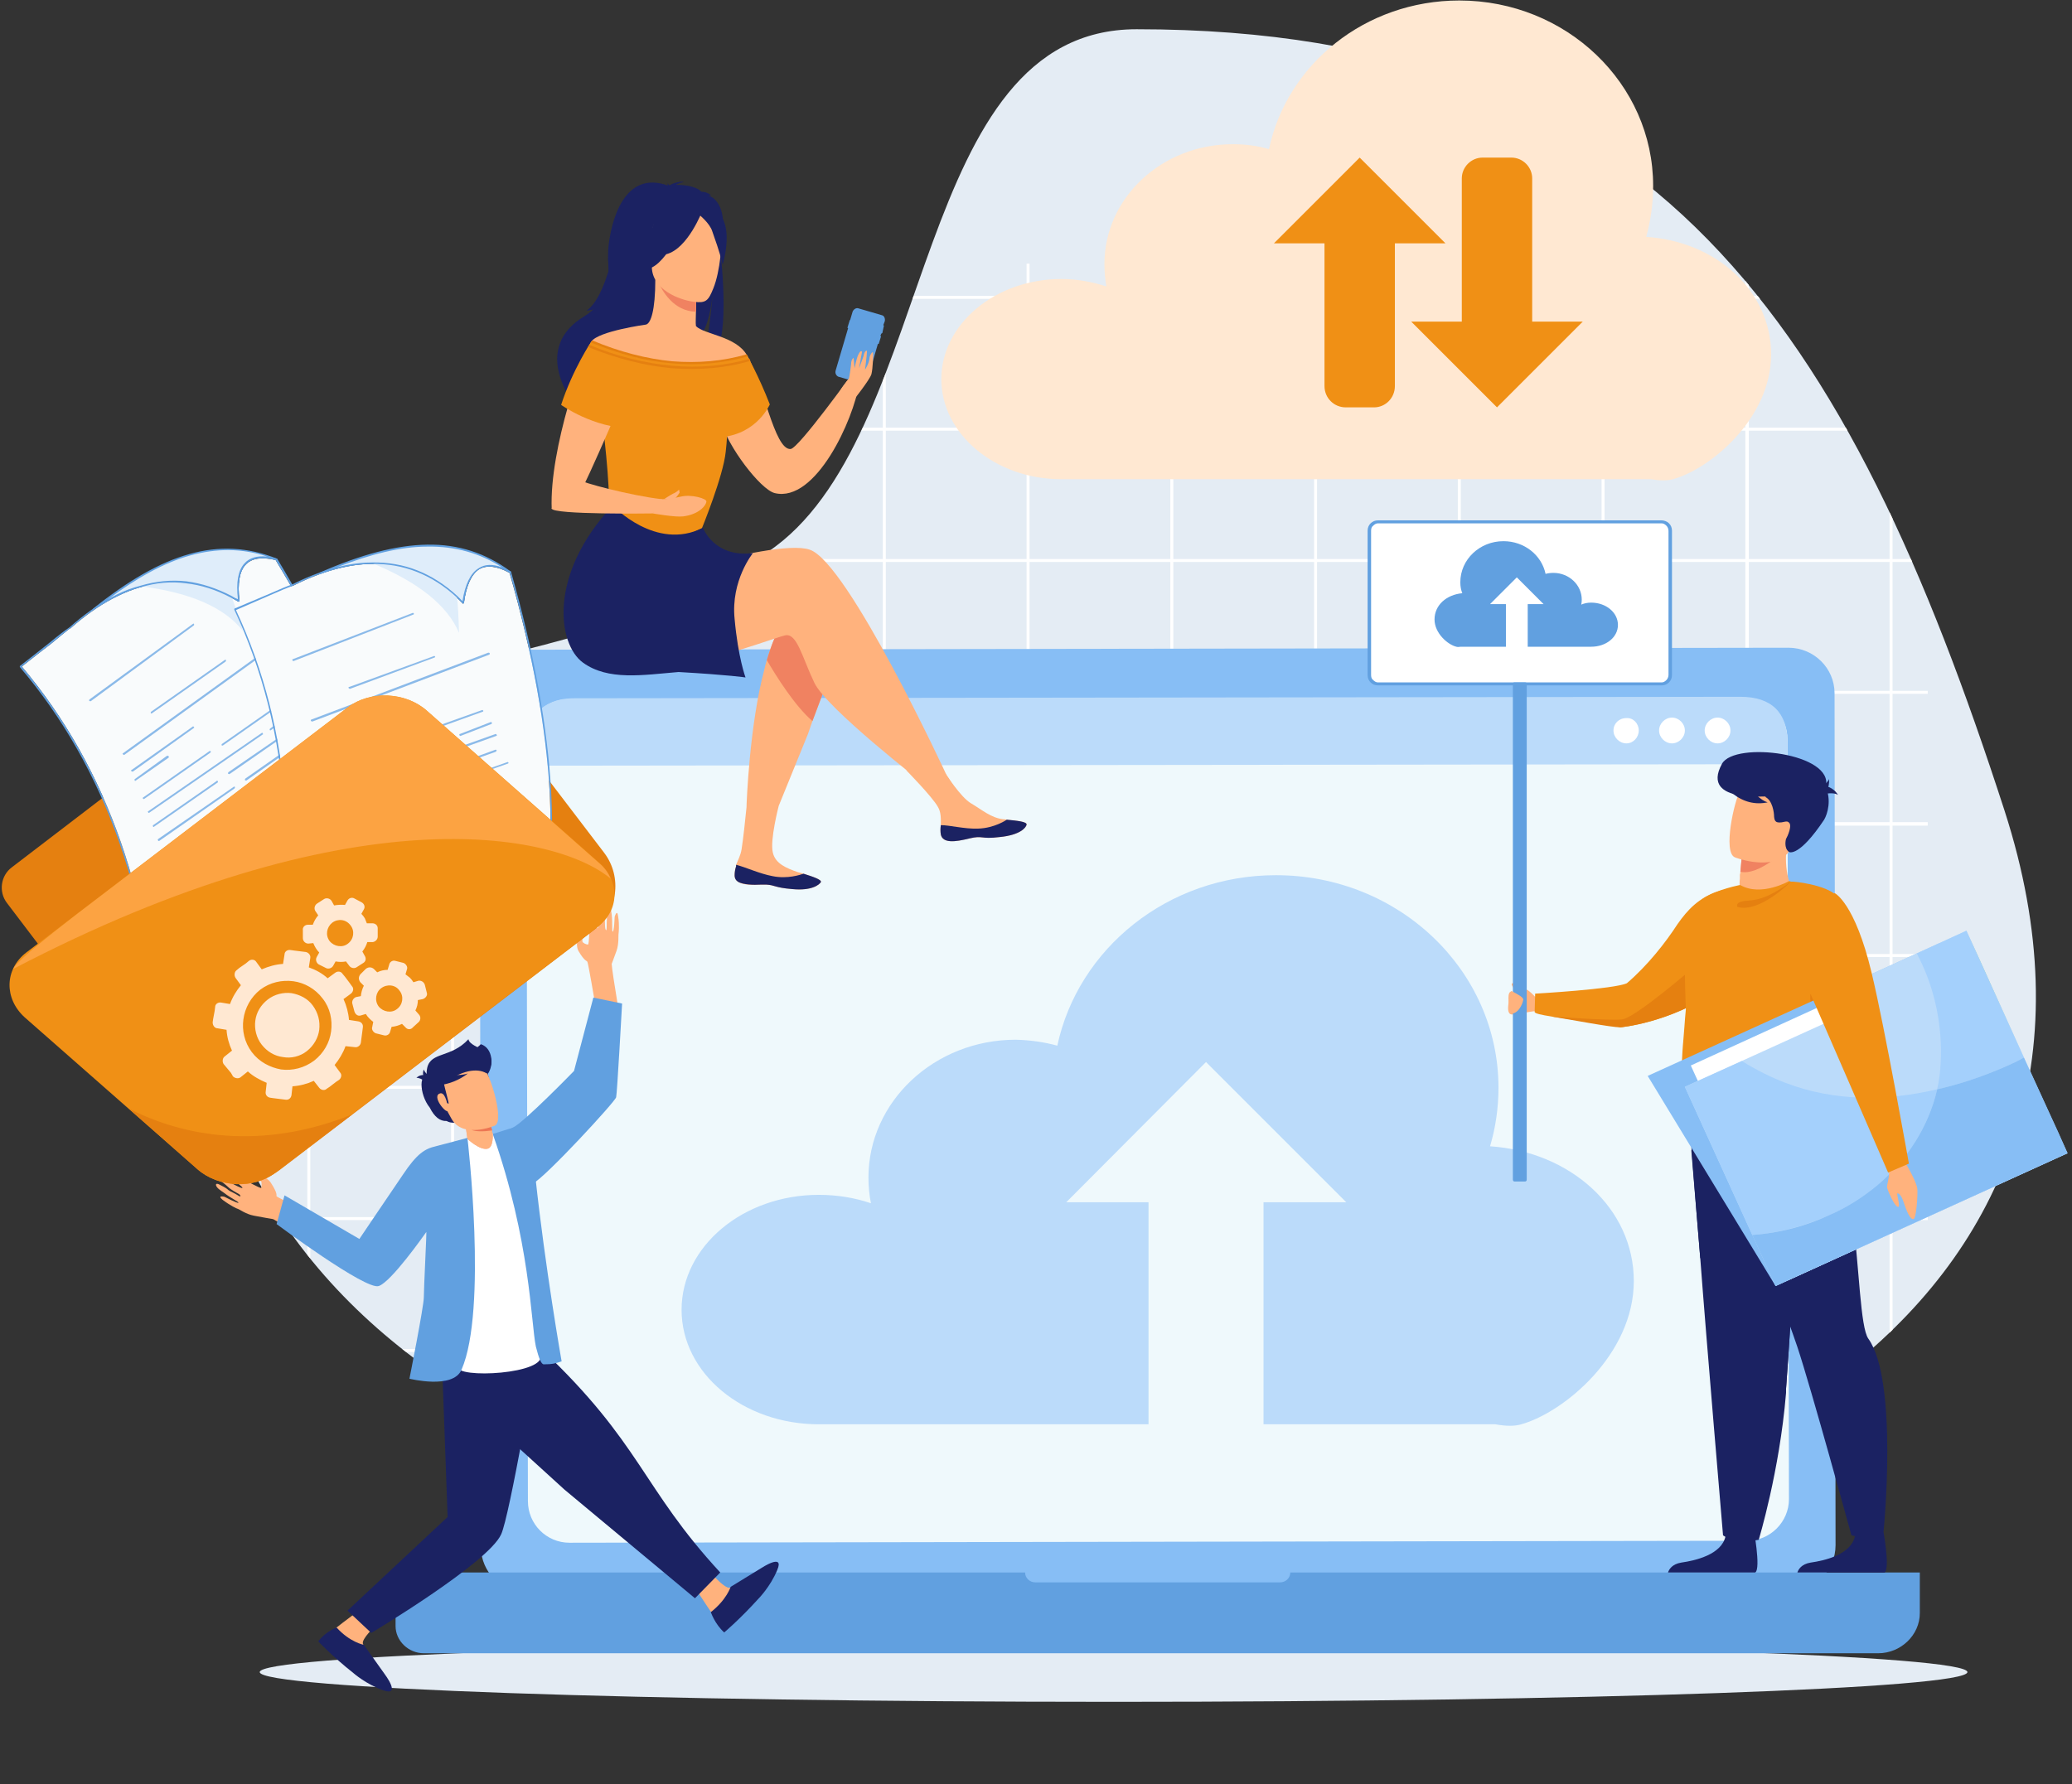 <svg xmlns="http://www.w3.org/2000/svg" viewBox="0 0 418 360" width="418" height="360"><rect x="0" y="0" width="418" height="360" fill="#333333" stroke="none"/><defs><clipPath id="cp1"><path d="m-422-4519h1920v10170h-1920z"></path></clipPath><clipPath id="cp2"><path d="m0.37 0.1h416.74v358.9h-416.74z"></path></clipPath><clipPath id="cp3"><path d="m156.42 110.34c-43.31 32.29-117.82 16.3-117.82 71.72 0 97.3 96.65 132.55 201.96 132.55 105.31 0 195.18-53.96 163.82-151-31.36-97.04-69.77-157.72-175.09-157.72-45.33 0-40.15 80.05-72.87 104.45z"></path></clipPath><clipPath id="cp4"><path d="m0.37 0.1h416.74v358.9h-416.74z"></path></clipPath></defs><style>.a{fill:#e4ecf4}.b{fill:#fff}.c{fill:#ffe8d2}.d{fill:#f09015}.e{fill:#87bef5}.f{fill:#eff9fc}.g{fill:#bbdbfa}.h{fill:#61a0e0}.i{fill:#ffb27d}.j{fill:#1b2262}.k{fill:#f08261}.l{fill:#e58010}.m{fill:#05b2c5}.n{fill:#0cadad}.o{fill:#097f7f}.p{fill:#a4d0fc}.q{fill:#8e6a26}.r{fill:#dcdddd}.s{fill:#0b9c9c}.t{fill:#0b9898}.u{fill:#086e6e}.v{fill:#f4ab95}.w{fill:#ed7653}.x{fill:#f9fbfc}.y{fill:#dfedfa}.z{fill:#8bbae9}.A{fill:#fca342}</style><g clip-path="url(#cp1)"><g clip-path="url(#cp2)"><path class="a" d="m229.3 5.9c-45.3 0-40.2 80-72.9 104.4-43.3 32.3-117.8 16.3-117.8 71.8 0 97.3 96.6 132.5 202 132.5 105.3 0 195.1-54 163.8-151-31.4-97-69.8-157.7-175.1-157.7z"></path></g><g clip-path="url(#cp3)"><path fill-rule="evenodd" class="b" d="m381.2 53.2h0.6v305.8h-0.6z"></path><path fill-rule="evenodd" class="b" d="m54.9 59.7h334v0.6h-334z"></path><path fill-rule="evenodd" class="b" d="m352.1 53.2h0.7v305.8h-0.7z"></path><path fill-rule="evenodd" class="b" d="m54.9 86.3h334v0.6h-334z"></path><path fill-rule="evenodd" class="b" d="m323.1 53.2h0.6v305.8h-0.6z"></path><path fill-rule="evenodd" class="b" d="m54.9 112.8h334v0.6h-334z"></path><path fill-rule="evenodd" class="b" d="m294.1 53.2h0.6v305.8h-0.6z"></path><path fill-rule="evenodd" class="b" d="m54.9 139.4h334v0.6h-334z"></path><path fill-rule="evenodd" class="b" d="m265.1 53.2h0.6v305.8h-0.6z"></path><path fill-rule="evenodd" class="b" d="m54.9 165.9h334v0.7h-334z"></path><path fill-rule="evenodd" class="b" d="m236.1 53.2h0.6v305.8h-0.6z"></path><path fill-rule="evenodd" class="b" d="m54.9 192.5h334v0.6h-334z"></path><path fill-rule="evenodd" class="b" d="m207.1 53.2h0.6v305.8h-0.6z"></path><path fill-rule="evenodd" class="b" d="m54.9 219.1h334v0.6h-334z"></path><path fill-rule="evenodd" class="b" d="m178.1 53.2h0.6v305.8h-0.6z"></path><path fill-rule="evenodd" class="b" d="m54.9 245.6h334v0.6h-334z"></path><path fill-rule="evenodd" class="b" d="m149.1 53.2h0.6v305.8h-0.6z"></path><path fill-rule="evenodd" class="b" d="m54.9 272.2h334v0.6h-334z"></path><path fill-rule="evenodd" class="b" d="m120 53.2h0.7v305.8h-0.7z"></path><path fill-rule="evenodd" class="b" d="m54.9 298.7h334v0.7h-334z"></path><path fill-rule="evenodd" class="b" d="m91 53.2h0.6v305.8h-0.6z"></path><path fill-rule="evenodd" class="b" d="m54.9 325.3h334v0.6h-334z"></path><path fill-rule="evenodd" class="b" d="m62 53.2h0.6v305.8h-0.6z"></path></g><g clip-path="url(#cp4)"><path class="a" d="m224.7 331.5c-95.2 0-172.3 2.6-172.3 5.9 0 3.3 77.1 6 172.3 6 95.1 0 172.2-2.7 172.2-6 0-3.3-77.1-5.9-172.2-5.9z"></path><path class="c" d="m214.1 56.3c3.3 0 6.3 0.6 9.1 1.5q-0.4-2.2-0.4-4.5c0-13.4 11.6-24.2 25.9-24.2 2.5 0 5 0.3 7.3 1 3.6-17.1 19.4-30 38.4-30 21.6 0 39.1 16.8 39.1 37.4 0 3.6-0.5 7-1.4 10.3 14.1 0.9 25.2 10.9 25.2 23.7 0 12.9-12.2 23.1-19.8 25.2-1.1 0.3-2.6 0.3-4.5 0h-118.9c-13.3 0-24.2-9.1-24.2-20.2 0-11.1 10.9-20.2 24.2-20.2z"></path><path fill-rule="evenodd" class="d" d="m257 49.1l17.3-17.3 17.3 17.3h-10.2v28.8c0 2.4-1.9 4.3-4.2 4.3h-5.7c-2.4 0-4.3-1.9-4.3-4.3v-28.8zm37.9 15.8v-28.9c0-2.3 1.9-4.2 4.2-4.2h5.8c2.3 0 4.2 1.9 4.2 4.2v28.9h10.2l-17.3 17.3-17.3-17.3z"></path><path class="e" d="m361.1 321l-254.8 0.4c-5.1 0-9.2-4.1-9.3-9.2l-0.2-171.9c0-5.1 4.1-9.2 9.2-9.2l254.8-0.4c5.1 0 9.3 4.1 9.3 9.2l0.2 171.9c0 5.1-4.1 9.2-9.2 9.2z"></path><path class="f" d="m352.5 310.9l-237.6 0.4c-4.7 0-8.4-3.8-8.4-8.4l-0.3-153.3c0-4.7 3.8-8.5 8.4-8.5l237.6-0.3c4.7 0 8.4 3.7 8.4 8.4l0.3 153.3c0 4.6-3.8 8.4-8.4 8.4z"></path><path class="g" d="m360.6 149.8v4.4l-254.7 0.3v-4.3c0-5.1 3.5-9.2 9.5-9.3l235.7-0.3c6.3 0 9.5 3.2 9.5 9.2z"></path><path class="b" d="m330.6 147.4c0 1.4-1.1 2.6-2.5 2.6-1.4 0-2.6-1.2-2.6-2.6 0-1.4 1.1-2.5 2.6-2.5 1.4-0.1 2.5 1.1 2.5 2.5zm18.5 0c0 1.4-1.2 2.6-2.6 2.6-1.4 0-2.6-1.2-2.6-2.6 0-1.4 1.2-2.6 2.6-2.6 1.4 0 2.6 1.2 2.6 2.6zm-9.2 0c0 1.4-1.2 2.6-2.6 2.6-1.4 0-2.6-1.2-2.6-2.6 0-1.4 1.2-2.6 2.6-2.6 1.4 0 2.6 1.2 2.6 2.6z"></path><path class="h" d="m79.8 317.3h127c0 1.1 0.9 2 2.1 2h49.3c1.2 0 2.1-0.9 2.1-2h127v8.2c0 4.4-3.8 8.1-8.4 8.1h-293.4c-3.1 0-5.7-2.5-5.7-5.5z"></path><path class="g" d="m165.2 241.1c3.7 0 7.3 0.6 10.5 1.7q-0.5-2.5-0.5-5.2c0-15.3 13.3-27.8 29.7-27.8q4.4 0.1 8.4 1.2c4.2-19.6 22.3-34.4 44.1-34.4 24.8 0 44.9 19.2 44.9 42.9 0 4.1-0.6 8.1-1.7 11.8 16.2 1.1 29 12.5 29 27.2 0 14.8-14.1 26.5-22.7 28.9-1.3 0.4-3.1 0.4-5.2 0h-46.8v-44.8h16.7l-28.3-28.3-28.2 28.3h16.6v44.8h-66.5c-15.3 0-27.7-10.3-27.7-23.1 0-12.8 12.4-23.2 27.7-23.2z"></path><path class="i" d="m148.5 174.8q0-0.1 0-0.3c0.4-1 0.9-1.9 1.1-3.1 0.3-1.8 0.8-6.4 1-8.5 0-0.7 0.6-16.7 3.6-27.8q0.2-1 0.5-1.9c1-3.3 2-5.9 3.3-7.3 5.4-6.5 10.6 7.1 10.6 7.1l-4.7 12.5-0.9 2.6-5.9 14.5c0 0-1.8 6.9-1.2 9.4 0.5 2.3 2.8 3.2 5.1 4q0.4 0.1 0.8 0.2 0.1 0.1 0.3 0.1c1.9 0.6 3.7 1.2 3.5 1.7-0.3 0.5-1.8 1.8-5.8 1.4-3.6-0.3-3.4-0.8-5.3-0.9q0 0-0.1 0 0 0-0.1 0-0.3 0-0.7 0c-1.9 0.1-3.6 0.1-4.6-0.5-0.5-0.3-0.8-0.7-0.8-1.4 0-0.6 0.1-1.2 0.3-1.8z"></path><path class="j" d="m148.2 176.6c0 0.7 0.3 1.1 0.8 1.4 1.1 0.5 2.8 0.6 4.6 0.5q0.4 0 0.7 0 0.1 0 0.1 0 0.1 0 0.2 0c1.8 0.1 1.6 0.6 5.2 0.9 4 0.4 5.5-0.9 5.8-1.4 0.2-0.5-1.6-1.1-3.5-1.7-0.6 0.2-3.2 1.1-6.2 0.5-2.7-0.5-5.4-1.8-7.4-2.3q0 0.2 0 0.3c-0.2 0.6-0.3 1.2-0.3 1.8z"></path><path class="k" d="m154.7 133.2c1.8 3.1 5.6 9.2 9.2 12.3l4.7-12.5c0 0-5.2-13.6-10.6-7.1-1.3 1.4-2.3 4-3.3 7.3z"></path><path class="i" d="m189.8 168.4c0.4 1.8 2.9 1.5 5.7 0.8 2.9-0.7 2.2 0.2 6.2-0.3 4.1-0.4 5.3-1.9 5.4-2.5 0.1-0.6-1.9-0.8-4-1q-0.4-0.1-0.8-0.1c-2.4-0.3-4.2-1.9-6.4-3.2-2.1-1.2-5.2-6.1-5.2-6.1l-7.9-0.6c0 0 5.3 5.4 6.4 7.4 0.7 1.1 0.6 2.6 0.6 3.7-0.1 0.7-0.1 1.3 0 1.9z"></path><path class="j" d="m195.5 169.2c2.9-0.7 2.2 0.2 6.2-0.3 4.1-0.4 5.3-1.9 5.4-2.5 0.1-0.6-1.9-0.8-4-1 0 0-2.4 1.7-5.8 1.8-2.7 0.1-5.7-0.7-7.5-0.7-0.1 0.7-0.1 1.3 0 1.9 0.4 1.8 2.9 1.5 5.7 0.8z"></path><path class="i" d="m121.3 120c0 0 34.4-11.6 42-9.1 7.7 2.4 27.7 45.6 27.7 45.6 0 0 2.4 3.2 1 3.8-1.3 0.5-5.6-2.1-5.6-2.1 0 0-19.6-15.2-22.1-20.4-2.5-5.2-3.5-10.1-5.9-9.6-2.5 0.5-31.9 12-38.5 5.1-6.7-6.9-5-15.8-5-15.8z"></path><path class="j" d="m113.4 68.3c0.8-1.5 2.1-3 4.2-4.3 5.3-3.2 5.3-7.5 5.1-11.1-0.1-0.6 0-1.5 0-2.6 0.5-5.7 3.2-16.2 12.2-12.8 0 0 0.6-0.4 1.3-0.6 0.7-0.2 1.4-0.3 1.8-0.2 0 0-1.3 0.3-1.6 0.6 1.2 0 3 0.1 4.5 0.9 0.8 0.5 1.6 1.7 2.3 3.4q0.1 0.2 0.1 0.3 0.5 1.2 0.8 2.5c0.5 1.6 0.8 3.3 1.1 5.1q0 0.1 0 0.3 0.1 0.7 0.2 1.5 0 0.1 0 0.1c0.8 7.3 1.5 22.6-3.3 19.8 0.5-1.1 1.4-8.3 1.7-11.9-0.1 0.5-0.5 5.3-2.1 7.9-0.1 0-0.3-0.5-0.3-0.4q-1 0.6-2.2 1.5c-1.4 1.2-3 2.6-4.7 4.2q-0.2 0.2-0.4 0.4c-2.1 2.1-4.3 4.4-6.2 6.6q-0.3 0.3-0.5 0.6-1.1 1.3-2.2 2.6-0.7 1-1.4 1.9-0.1 0.1-0.1 0.1-0.5 0.6-0.9 1.2-0.5 0.9-1 1.6c-0.7 1.1-1 2-1 2.5 0 0-2.1-3.6-3.6-6.1-0.7-1.2-1.3-2.1-1.3-2.1 0 0-0.4-0.5-0.9-1.3q-0.4-0.7-0.8-1.5c-0.9-1.8-1.8-4.1-1.8-6.5 0-1.4 0.3-2.8 1-4.2z"></path><path class="i" d="m123.7 75.5c-1-7.1 4.8-8.6 5.2-8.4l1.4-1.6c1-0.2 1.9-2.9 1.9-9.1l0.4 0.1 8 1.6c0 0-0.2 2.5-0.2 4.8 0 0.8-0.1 2.3 0 2.9 1.6 1.7 8.1 2 10.3 5.9 3.2 5.3 5.5 19.2 8.8 18.9 1.6-0.1 12.8-15.7 12.8-15.7 0 0 1.5-0.4 1 2.6-1.1 7.1-8.7 24-17 22-2.9-0.7-9.6-9.6-10.7-14.2-1.2-4.5-4.2 1.3-4.2 1.3-3.1 18-14.4 10.7-17.7-11.1z"></path><path class="k" d="m140.6 58.1c0 0-0.2 2.5-0.2 4.8-4.5-0.1-6.8-4.1-7.8-6.4z"></path><path class="j" d="m131.8 55.7c0 0-2.3-3.7-2.9-6.9-0.4-2.2 0.8-10.5 9.1-9.3 0 0 3.5-1.1 5.8 0.4 1.8 1.3 3.4 5.2 0.4 12.5l-0.7 2.4z"></path><path class="i" d="m140 60.9c-3.1-0.4-8.4-2.5-8.5-7 0-6.5-1.3-10.9 5.4-11.3 6.7-0.3 8 2.1 8.5 4.3 0.4 1.6-0.1 7.9-1.5 11.3-1 2.5-1.5 3-3.9 2.7z"></path><path class="d" d="m150.6 71.7c0 0-12.6 5-31.3-2.8 0 0 5.1 32 3.1 37.1-2 5-7.3 12.7-7.3 12.7l26.5-12.1c0 0 4.3-10.5 4.8-15.4 0.5-4.1 0.5-10.2 0.5-10.2z"></path><path class="i" d="m134 100.7c0 0 1.2-0.8 1.8-1.1 0.6-0.2 1.2-0.8 1.2-0.8l0.1 0.6c0 0-0.6 1-1 1.2-0.4 0.3-2.1 0.1-2.1 0.1z"></path><path class="j" d="m151.9 111.6c0 0-4.5 5.5-3.7 13.3 0.7 7.8 2.2 11.8 2.2 11.8 0 0-3.1-0.5-13.5-1.1-7.2 0.6-14.2 1.8-19.3-1.9-5.1-3.7-7.1-17.7 6-31.7 0 0 8.7 9.3 18.2 4.5 0 0 2.3 6.1 10.1 5.1z"></path><path class="d" d="m150.7 71.7c0 0 2.3 4 4.6 9.9 0 0-2.5 5.9-9.7 6.6v-8.3l4.7-7.9z"></path><path class="i" d="m133.3 100.7c0 0 0.9 0.2 4.1-0.5 2.1-0.5 5.2 0.4 5.1 1 0 0.7-1.4 2.6-4.7 3-1.6 0.2-6.1-0.6-6.1-0.6z"></path><path class="i" d="m111.3 102.6c0 1.3 20.4 1 20.4 1 0 0 3.2-2.6 1.6-2.9-6-0.7-16-3.3-16.7-4-0.6-0.7-5.3 5.5-5.3 5.9z"></path><path class="i" d="m130.3 65.5c0 0-9.5 1.3-11 3.4-1.4 2.1-8.5 21.5-8 33.8 0 0 4.9-2.3 5.7-3.3 0.9-1.1 10.8-23.8 11.1-25.6 0.3-1.8 2.2-8.3 2.2-8.3z"></path><path class="d" d="m119.3 68.9c0 0-3.8 5.7-6.1 12.8 0 0 6.6 4.7 14.1 4.7l1.2-14.5c0 0-1.9-0.5-3.3-0.9-1.5-0.5-5.9-2.1-5.9-2.1z"></path><path class="j" d="m141.7 42.5c0 0-2.9 7.7-7.3 8.8-4.2 5.5-6.3 2-6.3-0.1 0 0 3.3-2.7 4-7.3 0 0 7.4-5.1 9.6-1.4z"></path><path class="j" d="m140.9 43.2c0 0 2.3 1.8 2.8 3.5 0.6 1.8 1.3 3.5 2.1 6.7 0 0 2.1-6.9-0.5-10-2.7-3.3-4.4-0.2-4.4-0.2z"></path><path class="l" d="m119.5 68.7c5.5 2.3 10.9 3.7 16.1 4.2 5.2 0.4 10.2 0 15-1.4l0.3 0.4c-5 1.4-10.1 1.9-15.4 1.4-5.2-0.4-10.7-1.9-16.3-4.2z"></path><path class="l" d="m118.9 69.6c5.5 2.3 11.2 3.7 16.7 4.2 5.4 0.5 10.7 0 15.6-1.4l0.2 0.4c-4.9 1.5-10.3 1.9-15.9 1.5-5.5-0.5-11.3-2-16.9-4.3z"></path><path class="j" d="m134.5 39q0.8 0.4 1.1-0.1-0.1-1.3-1-1.9 0.3 0.5-0.1 2z"></path><path class="j" d="m127.1 41.1q-0.8-0.2-0.7-0.8 0.9-0.8 2-0.7-0.6 0.2-1.3 1.5z"></path><path class="j" d="m123.2 53.2q4.7 0 5 3.2-3.9 5.6-9.9 6.3 2.8-1.9 4.9-9.5z"></path><path class="j" d="m141.5 39.8q-0.5-0.7 0-1.1 1.2 0 2 0.8-0.6-0.2-2 0.3z"></path><path class="h" d="m177.9 63.6l-4.8-1.4c-0.4-0.1-0.9 0.2-1.1 0.7l-0.5 1.7c0-0.1-0.1 0-0.1 0.1l-0.4 1.3c-0.1 0.1 0 0.2 0.1 0.2l-2.5 8.5c-0.2 0.6 0.1 1.1 0.5 1.3l4.8 1.4c0.5 0.1 1-0.2 1.1-0.8l2.1-7.2q0 0 0.1 0c0 0 0.1 0 0.1-0.1l0.4-1.3c0.1-0.1 0-0.2-0.1-0.2q0 0 0 0l0.2-0.5q0 0 0 0c0 0 0.1 0 0.2-0.1l0.3-1.4c0.1 0 0-0.1 0-0.1q-0.1-0.1-0.1-0.1l0.3-0.8c0.1-0.5-0.1-1.1-0.6-1.2z"></path><path class="h" d="m177.8 63.9l-4.7-1.4c-0.4-0.1-0.7 0.1-0.9 0.5l-3.4 11.8c-0.1 0.4 0.1 0.8 0.4 0.9l4.8 1.4c0.3 0.1 0.7-0.1 0.8-0.5l3.5-11.9c0.1-0.3-0.1-0.7-0.5-0.8z"></path><path class="h" d="m177.8 64.1c-1.6-0.4-3.2-0.9-4.8-1.4-0.2 0-0.4 0.1-0.5 0.3l-3.2 10.9c0 0.3 0.1 0.5 0.3 0.6l4.8 1.4c0.2 0 0.4-0.1 0.4-0.3l3.2-11c0.1-0.2 0-0.4-0.2-0.5z"></path><path fill-rule="evenodd" class="h" d="m174.3 63l2.7 0.7q0 0.1 0 0.1 0 0 0 0l-2.7-0.8q0 0 0 0 0 0 0 0zm-0.1-0.1q0 0.1-0.1 0.1l-0.2-0.1q-0.1 0-0.1 0 0-0.1 0.1-0.1l0.2 0.1q0.1 0 0.1 0z"></path><path class="h" d="m176.6 63.8l-2.4-0.7q0 0.1 0.1 0.2l2.1 0.6c0.1 0 0.2 0 0.2-0.1z"></path><path class="i" d="m172 81c0 0 3.5-4.4 3.8-5.5 0.3-1.2 0.4-4.1 0.3-4.4-0.1-0.2-0.7 0.6-0.7 1.3-0.1 1-0.9 2.2-0.9 2.2 0 0 0.4-3 0.4-3.7 0-0.1-0.1-0.2-0.2-0.1-0.2 0.1-0.4 0.5-0.5 1.1-0.3 0.9-0.9 2.4-0.9 2.4l0.6-3.3q0-0.1-0.1-0.1c-0.2-0.1-0.4 0.1-0.7 0.8-0.3 0.6-0.7 2.6-0.7 2.6l-0.2-2.1c0 0-0.5 0.3-0.5 1.3-0.1 0.7-0.3 2.6-0.5 3-0.3 0.3-1.8 2.1-2 3.1-0.1 1-0.2 1.5-0.2 1.5z"></path><path class="i" d="m310.3 201.8c0 0-1.6-1.9-2.5-2.2-0.9-0.3-2.6-1.6-2.8-1.1-0.2 0.6 1.1 1.4 1.1 2-0.1 0.6-1.6-0.2-1.6 0.4 0.1 0.7-1 4 0.7 3.8 1.6-0.1 4.9-1 5.8-0.6 0.8 0.4-0.7-2.3-0.7-2.3z"></path><path class="d" d="m354.2 192.2c-2.4 3.2-5.2 5.8-8.1 7.8-9.2 6.4-19.2 7.3-19.2 7.3-2.4-0.7-9.7-1.5-14-2.2-1.9-0.3-3.3-0.6-3.3-0.9l0.1-3.7c0 0 15.9-0.9 18.5-2.1 4.2-3.6 7.8-8.2 10.2-11.9 2.1-3 4.3-5.3 8.1-6.6 5.3-1.9 15.1 2.3 7.7 12.3z"></path><path class="l" d="m346.9 197.6l-0.8 2.4c-9.2 6.4-19.2 7.3-19.2 7.3-1.9 0-9.7-1.5-14-2.2 0.1 0 11.8 0.9 14.3 0.6 2.6-0.2 14.7-10.7 14.7-10.7z"></path><path class="j" d="m336.5 317.3h17.6c1.2-0.8-0.4-9.2-0.4-9.2 0 0-4.8-1.8-5.6 1.9-0.8 3.7-6.1 4.9-8.9 5.3-1.9 0.3-2.5 1.4-2.7 2z"></path><path class="j" d="m362.6 317.3h17.6c1.2-0.8-0.4-9.2-0.4-9.2 0 0-4.8-1.8-5.6 1.9-0.8 3.7-6.1 4.9-8.9 5.3-1.9 0.3-2.5 1.4-2.7 2z"></path><path class="j" d="m341.2 232.1c0 0 0.8 9.8 1.8 21.7 1.2 16.1 4.6 56 4.6 56 0 0 2.3 1.9 7.2 0.9 0 0 4.2-13.8 5.5-29.5q0-0.4 0-0.8c1.2-16 3-49.7 3-49.7z"></path><path class="j" d="m341 228.7c0 0 1 13.2 2 25.1l17.3 27.4q0-0.4 0-0.8c1.2-16 3-49.7 3-49.7z"></path><path class="j" d="m346 228.7c0 0 12.6 31.2 16.6 43.1 2.8 8.4 10.9 38 10.9 38 0 0 3.5 1.1 6.5-0.9 0 0 3-30.3-3.1-38.8-3.2-4.6-0.8-47.1-13.8-47.4-13.1-0.4-17.1 6-17.1 6z"></path><path class="i" d="m351.6 182.6c1.9 1 3.8 1.1 5.4 0.7 1.5-0.3 2.8-0.9 3.7-1.5 0.9-0.6 1.5-1.1 1.5-1.1q0 0-0.2-0.3c-0.6-1-2.3-4.5-1.5-10.1 0 0-0.6 0.1-1.4 0.3-2.5 0.5-7.5 2-7.7 2 0 0-0.1 1.2-0.3 3.3q0 0.3-0.1 0.6 0 0.4 0 0.8c-0.3 2.2 0.6 5.3 0.6 5.3z"></path><path class="k" d="m351.1 175.9c3.7 0.9 9.3-4.6 9.3-4.6q-0.6-0.5-1.3-0.7c-2.5 0.5-7.5 2-7.7 2 0 0-0.1 1.2-0.3 3.3z"></path><path class="i" d="m350 173c0 0 1.5 0.6 3.6 0.9 2.9 0.4 6.8 0.1 8-3.4 2.1-6.1 4.7-9.7-1.4-12.1-3.2-1.3-5.3-1.4-6.7-0.9-1.2 0.4-1.9 1.3-2.5 2.2-1.1 1.8-3.5 12.3-1 13.3z"></path><path class="j" d="m356.1 160.8c1.5 0.7 1.8 3.2 1.8 4 0.1 0.8 0.2 1.5 2.2 1q0.5-0.1 0.7 0.1c0.9 0.5-0.2 2.9-0.5 3.4 0 0-0.5 1.8 0.6 2.6 0.1 0.1 2.1 1 7.1-6.5 0.7-1.2 1.5-4 0.3-6.6 1.9-6.8-18.3-9.3-20.9-4.7-4.7 8.5 10.7 6.2 8.7 6.7z"></path><path class="d" d="m339.3 223.4c0.2 3.6 1 6.2 2.7 6.2 0 0 7.3 2.6 16.2 2.6 1.7 0 4.1-0.3 6.1-0.6 2.1-0.4 3.7-0.7 3.7-0.7 1.8-0.4 3.8-1.5 3.5-3.6-0.1-1.1-0.2-2.6-0.3-4.3-0.2-4.7-0.2-11.2-0.2-17.3 0-3.8-0.1-7.5-0.2-10.6 0 0 1.8-12.3-0.2-14.3-2.2-2.3-8.9-3-9.3-2.9q-0.2-0.1-0.4-0.1c0 0-5.6 3.2-9.8 0.8q0 0-0.2 0c-1 0.2-6.1 1.4-7.9 3.2-0.6 0.7-3 4.6-3.1 9-0.1 6 0.2 12.9 0.2 12.9-0.1 0.9-0.2 2.2-0.3 3.6-0.1 1.6-0.3 3.3-0.4 5.1q-0.1 1.4-0.1 2.8c-0.2 2.9-0.2 5.8 0 8.2z"></path><path class="l" d="m361.3 177.9c0 0-6.3 6.4-10.8 5.1 0 0-0.6-0.9 1.4-1.2 2.1-0.2 4.2-0.1 9.4-3.9z"></path><path class="l" d="m365.2 200.6c0 0 0 17.5 6 22.4-0.2-4.7-0.2-11.2-0.2-17.3z"></path><path class="j" d="m351.8 157.2q-2.8 0.9-2.3 2.9 3.3 2.6 7.1 1.8-2.1-0.6-4.8-4.7z"></path><path class="j" d="m367.5 160.3q-0.6-1.3 0.3-1.8 2 0.3 3 1.9-0.9-0.6-3.3-0.1z"></path><path class="j" d="m365.4 160q0.4 1.9 1.7 1.8 2-2 1.9-4.6-0.6 1.3-3.6 2.8z"></path><path class="b" d="m335.2 105.3h-57.2c-1 0-1.8 0.8-1.8 1.8v29.1c0 1 0.8 1.8 1.8 1.8h57.2c1 0 1.8-0.8 1.8-1.8v-29.1c0-1-0.9-1.8-1.8-1.8z"></path><path fill-rule="evenodd" class="h" d="m336.7 105.6c0.4 0.4 0.6 0.9 0.6 1.5v29.1c0 0.6-0.2 1.1-0.6 1.5-0.4 0.4-0.9 0.6-1.5 0.6h-57.2c-0.6 0-1.1-0.2-1.5-0.6-0.4-0.4-0.6-0.9-0.6-1.5v-29.1c0-0.6 0.2-1.1 0.6-1.5 0.4-0.4 0.9-0.6 1.5-0.6h57.2c0.5 0 1.1 0.2 1.5 0.6zm-59.7 0.5c-0.3 0.2-0.4 0.6-0.4 1v29.1c0 0.4 0.1 0.8 0.4 1 0.3 0.3 0.6 0.5 1 0.5h57.2c0.4 0 0.7-0.2 1-0.5 0.2-0.2 0.4-0.6 0.4-1v-29.1c0-0.4-0.2-0.8-0.4-1-0.3-0.3-0.6-0.5-1-0.5h-57.2c-0.4 0-0.7 0.2-1 0.5z"></path><path fill-rule="evenodd" class="h" d="m305.5 138h2.2v100h-2.2z"></path><path fill-rule="evenodd" class="h" d="m308 138v100c0 0.2-0.1 0.4-0.3 0.4h-2.2c-0.2 0-0.3-0.2-0.3-0.4v-100c0-0.2 0.1-0.3 0.3-0.3h2.2c0.2 0 0.3 0.1 0.3 0.3zm-2.2 99.7h1.5v-99.4h-1.5z"></path><path class="i" d="m304.6 200.2c0.2-0.1 0.3-0.3 0.4-0.2 1.1 0.6 2.3 1.2 2.3 1.7-0.1 0.9-1.1 3.1-2.7 2.8v-0.4c-0.1-1-0.6-3.3 0-3.9z"></path><path class="h" d="m321 121.6q-1.1 0-2 0.4 0.1-0.5 0.1-1c0-3-2.6-5.4-5.7-5.4q-0.9 0-1.6 0.2c-0.8-3.8-4.3-6.6-8.5-6.6-4.8 0-8.7 3.7-8.7 8.3q0 1.2 0.4 2.2c-3.2 0.3-5.6 2.4-5.6 5.3 0 2.8 2.7 5.1 4.4 5.5q0.3 0.1 0.9 0h9.1v-8.6h-3.2l5.4-5.4 5.4 5.4h-3.2v8.6h12.8c3 0 5.4-1.9 5.4-4.4 0-2.5-2.4-4.5-5.4-4.5z"></path><path fill-rule="evenodd" class="m" d="m349.2 222.3l19.2-8.7 7.8 17.3-19.2 8.7z"></path><path class="e" d="m358.2 259.5l58.9-26.8-25.8-42.4-58.9 26.8z"></path><path fill-rule="evenodd" class="b" d="m341.1 215l53.4-24.4 19.8 43.3-53.5 24.4z"></path><path class="g" d="m377.1 202.4l-2.1-4.7 21.7-9.9 2.1 4.7 1.4 3.1 16.9 37.1-58.9 26.8-18.3-40.2z"></path><path class="n" d="m415.2 228.4l-6.9-15z"></path><path class="o" d="m417.1 232.7l-1.9-4.3z"></path><path class="p" d="m369 245.2c3.5-1.5 6.8-3.6 9.8-6.1 5.9-5 10.3-11.8 12-19.3-10.1 2.4-20.7 2.5-30.6-1.3-2.9-1.1-5.9-2.6-8.8-4.4l-11.5 5.2 13.6 29.9c5.4-0.4 10.6-1.8 15.5-4z"></path><path class="q" d="m375.7 199.2l-0.7-1.5z"></path><path class="r" d="m377 202q0 0 0 0l-1.3-2.8z"></path><path class="b" d="m377 202q-0.1-0.3-0.2-0.5-0.8-2-1.8-3.8l0.7 1.5z"></path><path class="q" d="m358.2 259.5l-4.7-10.3z"></path><path class="s" d="m408.3 213.4l-11.6-25.6 2.1 4.7 1.4 3.1z"></path><path class="p" d="m405.3 214.9q1.6-0.7 3-1.5l-8.1-17.8-1.4-3.1-2.1-4.7-10 4.6q0.2 0.4 0.4 0.8c3.3 6.5 4.8 14 4.4 21.3q-0.1 2.7-0.7 5.3 3.1-0.7 6.2-1.7 4.3-1.4 8.3-3.2z"></path><path class="t" d="m415.2 228.4l-6.9-15z"></path><path class="u" d="m417.1 232.7l-1.9-4.3z"></path><path class="e" d="m358.2 259.5l58.9-26.8-1.9-4.3-6.9-15q-1.4 0.8-3 1.5-4 1.8-8.3 3.2-3.1 1-6.2 1.7c-1.7 7.5-6.1 14.3-12 19.3-3 2.5-6.3 4.6-9.8 6.1-4.9 2.3-10.1 3.6-15.5 4z"></path><path class="i" d="m383.6 233.3c0 0 3 4.8 3.2 6.6 0.1 1.2-0.2 6.1-0.8 6.1-0.9 0.1-1.8-3-2.1-3.8-0.3-0.8-0.7-1.4-1.1-1.4-0.3 0 0.8 3.1 0 2.7-0.7-0.3-1.9-3.1-2.1-3.8-0.1-0.7 0.7-2.8 0.3-3.7-0.3-0.9 2.6-2.7 2.6-2.7z"></path><path class="d" d="m370.1 180.2c0 0 4.1 1.9 7.5 16.2 2.6 10.8 7.5 38.4 7.5 38.4l-4.2 1.8c0 0-15.3-35.3-17.5-40.3-2.2-4.9 6.7-16.1 6.7-16.1z"></path><path class="i" d="m46.7 236.1c0 0 0.7 0.7 1 0.9 0.3 0.3 1.3 0.9 1.3 0.9 0 0 3.6 2 3.7 1.8 0.1-0.3 0.1-1.1 0-1.3-0.2-0.2-0.7-0.4-0.9-0.6-0.2-0.2-0.3-0.6 0-0.8 0.2-0.3 1.4 0.4 1.4 0.4 0 0 1 0.6 1.4 1.2 1.5 2.3 1.1 2.5 1.2 2.8 0.3 0.3 5.3 2.6 5.3 2.6 0 0 14.7 8.2 15.5 8.5 0.1 0.7-0.3 1.4-0.5 2-0.3 2.2-1 2.3-1.5 4.4-1.8-1-11.7-8.6-16.8-11.4-1.4-0.7-2.3-1.3-2.7-1.5 0 0-2.4-0.4-3.9-0.7-1.6-0.3-2.9-1.3-3.3-1.4-0.1 0-1.4-0.6-3-1.8-1.2-1 0.4-0.6 0.4-0.6 0 0 2.7 1.4 2.8 1.2 0.1-0.2-1.5-0.9-2.9-2q-0.6-0.4-1.1-0.8c-0.8-0.7-0.7-1.4 0.3-0.8 0.4 0.2 1 0.5 1.4 0.8 0.4 0.4 0.9 0.6 1.3 0.8 0.8 0.4 1.3 0.8 1.3 0.7 0 0 0.3 0-0.1-0.4-0.5-0.3-1.7-0.9-2.3-1.5-0.4-0.4-1.2-1-1.2-1 0 0-1-1.2-0.9-1.3 0.2-0.5 1.2 0.2 1.6 0.7 0.5 0.2 1.3 0.9 1.3 0.9 0 0 2 1.1 2.1 0.9 0.1-0.2-1.1-1-2.1-1.9-0.9-1-1.7-2-1.5-2.2 0.2-0.4 1.4 0.5 1.4 0.5z"></path><path class="i" d="m118.6 183.8c0 0 0.2 0.9 0.2 1.3 0.1 0.3 0.1 1.5 0.1 1.5 0 0 0 4-0.3 4-0.3 0-1-0.3-1.1-0.6 0-0.2 0-0.8-0.1-1 0-0.3-0.4-0.5-0.7-0.4-0.3 0.1-0.3 1.5-0.3 1.5 0 0-0.1 1.1 0.3 1.8 1.3 2.2 1.7 1.9 1.8 2.2 0.2 0.4 1.5 8.1 1.5 8.1 0 0-2.2 16-2.3 16.8 0.6 0.4 1.3 0.4 2 0.5 2 0.6 2.5 0.1 4.6 0.6 0.1-1.6 0.7-10.8 0.3-17.5-0.6-3.6-1.2-7.5-1.2-8.1 0 0 0.5-1.3 1-2.7 0.5-1.5 0.3-3.1 0.4-3.5 0-0.1 0.2-1.6-0.1-3.4-0.2-1.6-0.7 0.1-0.7 0.1 0 0-0.1 3-0.4 3-0.2-0.1 0-1.7-0.2-3.5q-0.1-0.7-0.2-1.3c-0.2-1-0.9-1.2-0.9-0.1 0 0.4 0 1.1 0.1 1.6 0.1 0.5 0 1 0 1.4 0 0.9 0 1.6-0.1 1.6 0-0.1-0.1 0.1-0.2-0.4-0.1-0.5 0-1.8-0.2-2.6-0.2-0.5-0.3-1.5-0.3-1.5 0 0-0.6-1.4-0.7-1.4-0.5 0-0.4 1.1-0.2 1.7 0 0.5 0.2 1.6 0.2 1.6 0 0 0 2.2-0.4 2.2-0.1 0-0.2-1.4-0.6-2.7-0.3-1.2-0.9-2.3-1.1-2.3-0.4 0.1-0.2 1.5-0.2 1.5z"></path><path class="i" d="m140.5 320.8c0 0 4.1 6.5 5.3 7.5 1.8 1.5 6.2-10.1 3.8-8.9-0.5 0.2-2.3 1-2.4 1-1 0.1-3.3-2.5-3.3-2.5z"></path><path class="j" d="m153.6 316.4l-6.2 3.8c0 0-0.8 2.6-4 5.1 0 0 0.8 2.4 2.7 4.1 0 0 3.2-2.7 6.9-6.8 0 0 2.4-2.4 3.8-5.8 1.5-3.5-3.2-0.4-3.2-0.4z"></path><path class="j" d="m88.3 273.4l1 4.8 24.6 22.4 26.3 21.9 5.1-5.2c-15.8-17.1-15.9-26-36-45z"></path><path class="i" d="m72.4 325c0 0-6.2 4.5-7.2 5.8-1.4 1.9 10.5 5.5 9.2 3.3-0.3-0.6-1.2-2.3-1.2-2.5-0.2-0.9 2.3-3.3 2.3-3.3z"></path><path class="j" d="m77.6 337.8l-4.2-5.9c0 0-2.8-0.5-5.5-3.5 0 0-2.2 0.8-3.7 2.8 0 0 2.8 3 7.1 6.4 0 0 2.6 2.3 6.1 3.5 3.6 1.2 0.2-3.3 0.2-3.3z"></path><path class="j" d="m89.2 275.6l1.1 30.5-20.2 18.9 4.8 4.5c0 0 23.6-14.1 26.2-19.9 1.7-3.6 7.2-35.9 7.2-35.9z"></path><path class="b" d="m109 273.2c-2-4.6-1.8-36.9-9.6-44.4-2.7 0.4-4.7 0.7-5.1 0.8-0.4 3.3-0.9 15.5-1.1 26.7-0.2 7.5 0 15.3-0.9 19.4-0.6 2.6 18.5 1.6 16.7-2.5z"></path><path class="h" d="m87.9 231.3c-2.2 0.5-3.8 1.5-6.6 5.7-2.8 4.1-8.8 13-8.8 13l-15.1-8.8-1.6 5.8c0 0 18 13.4 20.6 12.5 2.5-0.8 9.1-10.2 9.6-10.9 0.1-0.1-0.5 11.3-0.5 13.2 0 1.8-2.9 16.4-2.9 16.4 0 0 8.8 2.2 10.5-1.8 5.3-12.1 1.2-46.8 1.2-46.8 0 0-4.8 1.3-6.4 1.7z"></path><path class="h" d="m101.2 230.6c0 0 3.6 9.6 6.2 8.3 2.6-1.3 16.8-16.7 16.9-17.5 0.2-0.7 1.2-18.9 1.2-18.9l-5.8-1.2-3.9 14.8c0 0-10.1 10.4-12.3 11.4-2.1 1-2.3 3.1-2.3 3.1z"></path><path class="h" d="m109.7 275.3c1.8 0 2.4-0.2 3.6-0.6 0 0-3.3-18.7-5.3-37.3-0.7-7.4-1.4-10.4-4.5-9.8-0.8 0.1-3.2 1-4.1 1.2 7.6 21.5 7.7 38.1 8.7 42.9 0.6 2.4 1.1 3.6 1.6 3.6z"></path><path class="v" d="m98.6 225.5l0.8 3.3c0 0 0.2 2.8-1.1 3-1.6 0.3-4-2-4-2l-1.3-9.2z"></path><path class="i" d="m98.6 225.5l0.8 3.3c0 0 0.2 2.8-1.1 3-1.6 0.3-4-2-4-2l-1.3-9.2z"></path><path class="j" d="m98.5 223.4q-6 4.2-8.4 2.8-2 0.1-3.4-2.7c-2.2-2.7-2.3-7.8 0.2-5.9 0.4-4.3 7.2-3.8 10.1-6.9 2.5 0.8 2.6 4.4 1.4 6 1.1 3.9 1.5 6.1 0.1 6.7z"></path><path class="i" d="m99.9 227.1c0 0-6.6 2.9-8.9-1.5-2.3-4.4-4.7-6.8-0.3-9.4 4.3-2.7 6.1-1.4 7.2-0.2 1.1 1.3 3.8 10 2 11.1z"></path><path class="j" d="m86 218.3q0.5-0.7 0.1-1.3-1.3-0.3-2.1 0.5 0.6-0.1 2 0.8z"></path><path class="j" d="m86.6 217.2q-0.4 0.8-0.9 0.6-0.6-1.1-0.2-2 0.1 0.5 1.1 1.4z"></path><path class="j" d="m89.4 218q-1.4-0.1-1.8 0.9c0.4 1.2 1.7 3.6 2.9 3.8 0.1-0.1-0.7-2.8-1.1-4.7z"></path><path class="j" d="m89.4 216.7q-1.9 1.6-0.9 2.3 3.3-0.4 5.9-2.4-1.7 0.6-5 0.1z"></path><path class="j" d="m98.2 216.6c-2-1.2-5.1-0.6-8.8 2.1-2.8 0.1-3.7-1-3.2-3.3 0.8-3.2 4.8-1.9 8.3-5.7 0.4 2.1 7.1 2.1 3.7 6.9z"></path><path class="i" d="m88.6 220.7c1.1-0.6 1.6 1.7 1.8 2.9 0.5 2.2-3.4-2.1-1.8-2.9z"></path><path class="w" d="m99.3 228.1q-2.8 0.4-4.2-0.1c1.5 0.1 3.1-0.3 4-0.6z"></path><path class="l" d="m76.1 130.5l-34.5 26.3-2.5-3.3c-1.8-2.3-5-2.7-7.3-1l-29.4 22.5c-2.3 1.7-2.7 5-1 7.2l8.5 11.2q0.3 0.5 0.7 1l30.2 39.6c3.7 4.8 10.7 5.8 15.6 2.1l63.4-48.4c4.8-3.7 5.8-10.7 2.1-15.6l-30.2-39.6c-3.7-4.8-10.7-5.8-15.6-2z"></path><path class="x" d="m32.2 212.1q0.1 1.3 0.1 2.6 16.3-10.1 28.3-16.6 12.1-6.5 19.9-9.5 0.2-4.5-0.1-9.1-0.9-12.1-5.4-25.7-6.2-19-19.4-40.8-4.3-1-6.1 1-1.8 2-1.2 7.2c0 0.1 0 0.2-0.1 0.2q-0.1 0-0.1 0-8.3-4.9-16.8-3.6-8.5 1.4-17.1 9h-0.1q-1.4 1.1-3.8 3.1-2.5 1.9-5.9 4.6 13 15.4 20 35.5 6.6 19 7.8 42.1z"></path><path fill-rule="evenodd" class="h" d="m10.1 129.6q2.4-2 3.9-3 8.7-7.7 17.2-9.1 8.5-1.4 16.8 3.4-0.6-5.1 1.3-7.2 1.9-2.1 6.5-1 0 0 0.1 0 13.2 22 19.5 41 6.2 19 5.4 35 0 0.1-0.1 0.2-7.8 2.9-19.9 9.5-12.2 6.5-28.5 16.7-0.1 0-0.1 0c-0.1 0-0.2-0.1-0.2-0.1q-0.9-24.8-7.9-44.9-7-20.1-20.1-35.5c0 0 0-0.1 0-0.2q3.6-2.8 6.1-4.8zm4-2.8q-1.4 1.1-3.8 3.1-2.5 1.9-5.9 4.6 13 15.4 20 35.5 6.9 20 7.9 44.7 16.3-10.1 28.3-16.6 12.1-6.6 19.9-9.5 0.8-16-5.4-34.8-6.3-19-19.5-40.8-4.3-1.1-6.1 1-1.8 2-1.2 7.2c0 0.1 0 0.2-0.1 0.2q-0.1 0-0.1 0-8.3-4.9-16.8-3.6-8.5 1.4-17.1 9z"></path><path class="y" d="m28.4 118.3q15 1.9 20.6 9-1.2-4.1-2.3-6.9-9.1-4.7-18.3-2.1z"></path><path class="y" d="m55.7 112.8c-11.5-4.6-22.8-1-36.8 10.1q4.7-3.2 9.5-4.6 9.2-2.6 18.3 2.1 0.7 0.4 1.5 0.8-1.3-10.5 7.5-8.4z"></path><path fill-rule="evenodd" class="h" d="m38.2 111.8c6-1.7 11.8-1.4 17.6 0.9 0 0 0.1 0.1 0.1 0.1 0 0.1-0.1 0.2-0.2 0.2q-4.4-1.1-6.2 1-1.8 2-1.2 7.2 0 0.1 0 0.1c0 0.1-0.1 0.1-0.2 0.1q-0.4-0.2-0.7-0.4-0.4-0.2-0.8-0.4-4.5-2.4-9.1-2.9-4.5-0.6-9.1 0.8-2.4 0.6-4.7 1.8-2.4 1.1-4.7 2.7v0.1c-0.1 0-0.2 0-0.3-0.1 0 0 0-0.1 0.1-0.2 7-5.6 13.3-9.3 19.4-11zm15.7 0.5c-5.1-1.7-10.2-1.7-15.6-0.2-5.3 1.5-10.7 4.5-16.6 8.9q0.9-0.6 1.8-1 2.4-1.2 4.8-1.8 4.7-1.4 9.3-0.9 4.6 0.6 9.2 3 0.3 0.2 0.7 0.4 0.2 0.1 0.5 0.2-0.6-5.1 1.3-7.2 1.5-1.7 4.6-1.4z"></path><path class="z" d="m18.3 141.5c-0.1 0-0.2 0-0.3-0.1-0.1-0.1 0-0.2 0.1-0.3l20.8-15.2c0.1-0.1 0.2-0.1 0.2 0 0.1 0.1 0.1 0.2 0 0.3z"></path><path class="z" d="m30.7 143.9c-0.1 0.1-0.2 0.1-0.3 0 0-0.1 0-0.2 0.1-0.3l14.8-10.4c0.1-0.1 0.2-0.1 0.3 0 0 0.1 0 0.2-0.1 0.3z"></path><path class="z" d="m25.1 152.3c-0.1 0.1-0.2 0-0.3-0.1-0.1 0-0.1-0.2 0-0.2l30.9-22.3c0.1-0.1 0.3 0 0.3 0 0.1 0.1 0.1 0.3 0 0.3z"></path><path class="z" d="m26.8 155.7c-0.1 0-0.2 0-0.3-0.1-0.1-0.1-0.1-0.2 0-0.2l12.4-8.8c0-0.1 0.2 0 0.2 0.1 0.1 0 0.1 0.2 0 0.2z"></path><path class="z" d="m27.4 157.5c-0.1 0.1-0.2 0.1-0.2 0-0.1-0.1-0.1-0.2 0-0.3l6.5-4.7c0.1 0 0.3 0 0.3 0.1 0.1 0.1 0.1 0.2 0 0.3z"></path><path class="z" d="m29.1 161.2c-0.1 0.1-0.2 0-0.3-0.1 0-0.1 0-0.2 0.1-0.2l13.3-9.3c0.1-0.1 0.2-0.1 0.3 0 0.1 0.1 0 0.2-0.1 0.3z"></path><path class="z" d="m45 150.4c-0.1 0.1-0.2 0-0.3 0 0-0.1 0-0.3 0.1-0.3l12.7-8.9c0.1-0.1 0.2-0.1 0.3 0 0.1 0.1 0 0.3-0.1 0.3z"></path><path class="z" d="m30.1 164c-0.1 0.1-0.2 0-0.2-0.1-0.1 0-0.1-0.2 0-0.2l22.9-15.8c0.1-0.1 0.2 0 0.2 0.1 0.1 0.1 0.1 0.2 0 0.2z"></path><path class="z" d="m31.1 166.8c0 0.1-0.2 0.1-0.2 0-0.1-0.1-0.1-0.2 0-0.3l12.8-8.9c0-0.1 0.2-0.1 0.2 0 0.1 0.1 0.1 0.3 0 0.3z"></path><path class="z" d="m32.1 169.7c-0.1 0-0.2 0-0.2-0.1-0.1-0.1-0.1-0.2 0-0.3l15.2-10.5c0.1-0.1 0.2-0.1 0.3 0 0 0.1 0 0.2-0.1 0.3z"></path><path class="z" d="m33.1 172.5c-0.1 0.1-0.2 0-0.3 0 0-0.1 0-0.3 0.1-0.3l32.3-22.2c0.1-0.1 0.2 0 0.3 0.1 0 0.1 0 0.2-0.1 0.2z"></path><path class="z" d="m54.7 147.3c-0.1 0.1-0.2 0.1-0.3 0 0-0.1 0-0.2 0.1-0.3l5.4-3.9c0-0.1 0.2 0 0.2 0 0.1 0.1 0.1 0.3 0 0.3z"></path><path class="z" d="m46.3 156.2c-0.1 0-0.2 0-0.3-0.1 0-0.1 0-0.2 0.1-0.3l15.4-10.6c0-0.1 0.2-0.1 0.2 0 0.1 0.1 0.1 0.2 0 0.3z"></path><path class="z" d="m49.7 157.5c-0.1 0-0.2 0-0.3-0.1 0-0.1 0-0.2 0.1-0.3l12.7-8.9c0.1 0 0.2 0 0.3 0.1 0.1 0.1 0 0.2-0.1 0.3z"></path><path class="z" d="m34.4 177.4c-0.1 0.1-0.2 0.1-0.3 0-0.1-0.1 0-0.3 0.1-0.3l31.7-21.8c0.1-0.1 0.3-0.1 0.3 0 0.1 0.1 0.1 0.2 0 0.3z"></path><path class="z" d="m36 183.5c-0.1 0.1-0.2 0.1-0.3 0-0.1-0.1 0-0.2 0-0.3l13.8-9.7c0.1-0.1 0.2 0 0.3 0.1 0 0 0 0.2-0.1 0.2z"></path><path class="z" d="m36.4 185.9c-0.1 0-0.3 0-0.3-0.1-0.1-0.1-0.1-0.2 0-0.3l8.2-5.7c0.1-0.1 0.2-0.1 0.3 0 0.1 0.1 0.1 0.2 0 0.3z"></path><path class="x" d="m54.2 205.1q-0.3 1.3-0.6 2.5 18.3-5.5 31.7-8.7 13.3-3.1 21.7-3.9 1.4-4.3 2.3-8.9 2.3-11.9 1.6-26.1-1.1-19.9-8.1-44.4-3.9-2.1-6.2-0.7-2.3 1.6-3 6.7c0 0.1-0.1 0.2-0.2 0.2q-0.1 0-0.1-0.1-6.8-6.9-15.3-7.8-8.6-0.9-18.9 4.3-1.7 0.6-4.6 1.9-2.8 1.2-6.9 3 8.5 18.2 10 39.3 1.4 20.1-3.4 42.7z"></path><path fill-rule="evenodd" class="h" d="m54.4 119.8q2.9-1.3 4.6-1.9 10.4-5.2 19-4.3 8.6 0.9 15.3 7.7 0.8-5.1 3.2-6.6 2.4-1.6 6.5 0.6 0.1 0 0.1 0.1 7 24.6 8.1 44.5 1 20-3.9 35.2-0.1 0.1-0.2 0.2-8.3 0.8-21.7 4-13.5 3.1-32 8.7 0 0 0 0c-0.1 0-0.2-0.1-0.2-0.2q5.6-24.2 4.1-45.3-1.5-21.2-10-39.4c-0.1-0.1 0-0.2 0-0.3q4.2-1.8 7.1-3zm4.7-1.6q-1.7 0.6-4.6 1.9-2.8 1.2-6.9 3 8.5 18.2 10 39.3 1.5 21.1-4 45.2 18.3-5.5 31.7-8.7 13.3-3.1 21.7-3.9 4.9-15.2 3.9-35-1.1-19.9-8.1-44.5-3.9-2-6.2-0.6-2.3 1.5-3 6.7c0 0.1-0.1 0.2-0.2 0.2q-0.1 0-0.1-0.1-6.7-6.9-15.3-7.8-8.5-0.9-18.9 4.3z"></path><path class="y" d="m75 113.6q14.1 5.8 17.6 14.1-0.1-4.3-0.4-7.3-7.5-6.9-17.2-6.8z"></path><path class="y" d="m102.9 115.4c-9.9-7.4-21.8-6.9-38.2 0.2q5.4-1.9 10.3-2 9.7-0.1 17.2 6.8 0.6 0.6 1.2 1.2 1.5-10.5 9.5-6.2z"></path><path fill-rule="evenodd" class="h" d="m86.2 109.9c6.3-0.1 11.8 1.7 16.8 5.4 0.1 0 0.1 0.1 0.1 0.2-0.1 0.1-0.2 0.1-0.3 0.1q-3.9-2.2-6.2-0.7-2.3 1.5-3 6.7 0 0.1-0.1 0.1c0 0.1-0.1 0.1-0.2 0q-0.3-0.3-0.6-0.6-0.3-0.3-0.6-0.6-3.7-3.4-8-5.1-4.3-1.7-9.1-1.6-2.4 0-5 0.5-2.6 0.5-5.3 1.5c-0.1 0-0.2 0-0.2-0.1 0-0.1 0-0.2 0.1-0.2 8.2-3.6 15.3-5.5 21.6-5.6zm15.1 4.6c-4.5-2.9-9.5-4.3-15.1-4.2-5.4 0-11.4 1.5-18.3 4.2q1-0.3 2.1-0.5 2.6-0.5 5-0.5 4.9-0.1 9.2 1.6 4.3 1.7 8.1 5.2 0.3 0.3 0.6 0.6 0.2 0.2 0.4 0.4 0.8-5.1 3.2-6.6 1.9-1.3 4.8-0.2z"></path><path class="z" d="m59.2 133.4c-0.1 0-0.2-0.1-0.2-0.2-0.1-0.1 0-0.2 0.1-0.2l24.1-9.3c0.1-0.1 0.2 0 0.3 0.1 0 0.1 0 0.2-0.1 0.2z"></path><path class="z" d="m70.6 139c-0.1 0-0.2-0.1-0.3-0.2 0-0.1 0-0.2 0.2-0.2l17-6.2c0.1-0.1 0.2 0 0.3 0.1 0 0.1-0.1 0.2-0.2 0.2z"></path><path class="z" d="m63 145.6c-0.1 0-0.3-0.1-0.3-0.2 0-0.1 0-0.2 0.1-0.2l35.7-13.5c0.1 0 0.2 0 0.3 0.1 0 0.1 0 0.3-0.1 0.3z"></path><path class="z" d="m63.7 149.3c-0.1 0-0.2-0.1-0.3-0.2 0-0.1 0.1-0.2 0.2-0.2l14.2-5.2c0.1-0.1 0.2 0 0.2 0.1 0.1 0.1 0 0.2-0.1 0.2z"></path><path class="z" d="m63.9 151.2c-0.1 0.1-0.3 0-0.3-0.1 0-0.1 0-0.2 0.1-0.3l7.6-2.7c0.1-0.1 0.2 0 0.2 0.1 0.1 0.1 0 0.2-0.1 0.2z"></path><path class="z" d="m64.5 155.2c-0.1 0-0.2 0-0.2-0.1-0.1-0.1 0-0.3 0.1-0.3l15.3-5.5c0.1 0 0.2 0 0.3 0.1 0 0.1 0 0.2-0.1 0.3z"></path><path class="z" d="m82.7 148.9c-0.1 0.1-0.2 0-0.3-0.1 0-0.1 0.1-0.2 0.2-0.3l14.6-5.2c0.1-0.1 0.2 0 0.3 0.1 0 0.1 0 0.2-0.1 0.2z"></path><path class="z" d="m64.8 158.2c-0.1 0-0.2-0.1-0.3-0.2 0-0.1 0-0.2 0.1-0.2l26.3-9.3c0.1 0 0.2 0 0.2 0.1 0 0.2 0 0.3-0.1 0.3z"></path><path class="z" d="m65 161.1c-0.1 0.1-0.2 0-0.2-0.1-0.1-0.1 0-0.2 0.1-0.2l14.6-5.3c0.1 0 0.2 0 0.3 0.1 0 0.1 0 0.2-0.1 0.3z"></path><path class="z" d="m65.2 164.1c-0.1 0.1-0.2 0-0.2-0.1-0.1-0.1 0-0.2 0.1-0.2l17.4-6.3c0.1 0 0.3 0 0.3 0.1 0 0.1 0 0.3-0.1 0.3z"></path><path class="z" d="m65.4 167.1c-0.1 0.1-0.2 0-0.2-0.1-0.1-0.1 0-0.2 0.1-0.2l37-13c0.1-0.1 0.2 0 0.3 0.1 0 0.1-0.1 0.2-0.2 0.2z"></path><path class="z" d="m92.9 148.5c-0.1 0-0.2 0-0.2-0.2-0.1-0.1 0-0.2 0.1-0.2l6.2-2.4c0.1 0 0.2 0 0.2 0.1 0.1 0.1 0 0.3-0.1 0.3z"></path><path class="z" d="m82.5 154.8c-0.1 0.1-0.2 0-0.3-0.1 0-0.1 0-0.2 0.1-0.3l17.7-6.3c0.1 0 0.2 0.1 0.2 0.2 0.1 0.1 0 0.2-0.1 0.2z"></path><path class="z" d="m85.4 156.9c-0.1 0.1-0.2 0-0.3-0.1 0-0.1 0.1-0.2 0.2-0.2l14.6-5.3c0.1-0.1 0.2 0 0.3 0.1 0 0.1-0.1 0.2-0.2 0.3z"></path><path class="z" d="m65.4 172.2c-0.1 0-0.3 0-0.3-0.1 0-0.1 0-0.2 0.1-0.3l36.5-12.8c0.1 0 0.2 0.1 0.2 0.2 0.1 0.1 0 0.2-0.1 0.2z"></path><path class="z" d="m65.3 178.5c-0.1 0.1-0.2 0-0.3-0.1 0-0.1 0-0.2 0.1-0.3l15.9-5.8c0.1 0 0.2 0.1 0.2 0.2 0.1 0.1 0 0.2-0.1 0.2z"></path><path class="z" d="m65.1 180.9c-0.1 0-0.3 0-0.3-0.1 0-0.1 0-0.3 0.1-0.3l9.5-3.4c0.1-0.1 0.2 0 0.2 0.1 0.1 0.1 0 0.2-0.1 0.2z"></path><path class="d" d="m70.2 142.7l-64.9 49.5c-4.4 3.4-4.5 9.3-0.3 13.1l34.8 30.6c4.3 3.8 11.4 4.1 15.8 0.7l64.9-49.5c4.5-3.4 4.6-9.2 0.4-13l-34.8-30.7c-4.3-3.8-11.4-4.1-15.9-0.7z"></path><path class="A" d="m123.2 177.3c-11.3-9.4-52.3-17.4-120.5 18.2 0.6-1.8 11.4-9.9 13-11.2l54.5-41.6c4.5-3.4 11.6-3.1 15.9 0.7l34.7 30.7c1.1 0.9 1.9 2 2.4 3.2z"></path><path class="l" d="m26 223.7c8.8 4.5 24.7 9.3 45 1.2l-15.4 11.7c-4.4 3.4-11.6 3-15.8-0.7z"></path><path fill-rule="evenodd" class="c" d="m46.4 202.6c0.5-1.4 1.3-2.7 2.2-3.8l-1.1-1.5c-0.3-0.5-0.2-1.2 0.2-1.5l0.6-0.5 1.3-0.9 0.6-0.5c0.5-0.4 1.2-0.3 1.5 0.2l1.1 1.5c1.4-0.6 2.8-1 4.3-1.1l0.3-1.9c0-0.6 0.6-1 1.2-0.9l0.7 0.1 1.6 0.2 0.8 0.1c0.5 0.1 1 0.6 0.9 1.2l-0.3 1.9c1.4 0.5 2.7 1.2 3.8 2.2l1.5-1.1c0.5-0.4 1.2-0.3 1.5 0.2l0.5 0.6 0.9 1.2 0.5 0.7c0.4 0.4 0.3 1.1-0.2 1.5l-1.5 1.1c0.6 1.3 1 2.8 1.1 4.2l1.9 0.3c0.6 0.1 1 0.6 0.9 1.2l-0.1 0.8-0.2 1.5-0.1 0.8c-0.1 0.6-0.7 1-1.2 0.9l-1.9-0.2c-0.5 1.4-1.3 2.7-2.2 3.8l1.1 1.5c0.4 0.4 0.3 1.1-0.2 1.5l-0.6 0.4-1.3 1-0.6 0.4c-0.4 0.4-1.1 0.3-1.5-0.2l-1.1-1.4c-1.3 0.6-2.8 1-4.3 1.1l-0.2 1.8c-0.1 0.6-0.6 1-1.2 0.9l-0.8-0.1-1.6-0.2-0.7-0.1c-0.6-0.1-1-0.6-0.9-1.2l0.2-1.8c-1.4-0.6-2.7-1.3-3.8-2.3l-1.5 1.2c-0.4 0.3-1.1 0.2-1.5-0.2l-0.4-0.7-1-1.2-0.5-0.6c-0.3-0.5-0.2-1.2 0.2-1.5l1.5-1.2c-0.6-1.3-1-2.7-1.1-4.2l-1.8-0.3c-0.6 0-1-0.6-1-1.2l0.1-0.7 0.3-1.6 0.1-0.8c0-0.6 0.6-1 1.2-0.9zm19-21.2c0.5-0.3 1.2-0.1 1.5 0.4l0.5 0.9q1.1-0.2 2.2-0.1l0.5-0.9c0.3-0.5 0.9-0.7 1.4-0.4l1.5 0.8c0.5 0.3 0.7 0.9 0.4 1.4l-0.5 0.9q0.4 0.4 0.7 0.9 0.2 0.5 0.4 1h1.1c0.6 0 1.1 0.4 1.1 1v1.7c0 0.5-0.4 1-1 1.1h-1.1q-0.3 1-1 1.9l0.5 0.9c0.3 0.5 0.2 1.1-0.3 1.4l-1.4 0.9c-0.5 0.3-1.2 0.1-1.5-0.4l-0.6-0.8q-1 0.2-2.1 0l-0.5 0.9c-0.3 0.5-1 0.7-1.5 0.4l-1.4-0.7c-0.5-0.3-0.7-1-0.4-1.5l0.5-0.9q-0.4-0.4-0.7-0.9-0.3-0.5-0.5-1l-1 0.1c-0.6 0-1.1-0.5-1.1-1.1v-1.6c-0.1-0.6 0.4-1.1 1-1.1h1q0.4-1.1 1.1-1.9l-0.6-0.9c-0.3-0.5-0.1-1.2 0.4-1.5zm1.1 8.5c0.9 1.1 2.6 1.4 3.7 0.5 1.2-0.9 1.4-2.6 0.5-3.7-0.9-1.2-2.5-1.4-3.7-0.5-1.1 0.9-1.4 2.5-0.5 3.7zm7.3 5.6c0.5-0.4 1.1-0.4 1.6 0l0.7 0.7q1-0.5 2.1-0.5l0.3-1c0.1-0.6 0.7-1 1.3-0.8l1.6 0.4c0.5 0.2 0.9 0.8 0.7 1.3l-0.3 1q0.5 0.4 0.9 0.7 0.4 0.4 0.7 0.9l1-0.3c0.5-0.1 1.1 0.2 1.3 0.8l0.4 1.6c0.2 0.5-0.2 1.1-0.8 1.3l-1 0.2q0 1.1-0.5 2.1l0.7 0.8c0.4 0.4 0.4 1.1 0 1.5l-1.2 1.1c-0.4 0.5-1.1 0.5-1.5 0l-0.7-0.7q-1 0.5-2.1 0.6l-0.3 1c-0.1 0.5-0.7 0.9-1.3 0.7l-1.6-0.4c-0.5-0.2-0.9-0.8-0.7-1.3l0.2-1q-0.4-0.3-0.8-0.7-0.4-0.4-0.7-0.9l-1 0.3c-0.6 0.2-1.1-0.2-1.3-0.8l-0.4-1.5c-0.2-0.6 0.2-1.2 0.7-1.4l1-0.2q0.1-1.1 0.6-2.1l-0.7-0.7c-0.4-0.5-0.4-1.1 0-1.6zm2.6 7.6c0.9 1.1 2.6 1.4 3.7 0.5 1.2-0.9 1.4-2.6 0.5-3.7-0.8-1.2-2.5-1.4-3.7-0.5-1.1 0.8-1.4 2.5-0.5 3.7zm-23.9-3.4c-1.9 1.5-3.1 3.7-3.4 6-0.3 2.2 0.2 4.6 1.7 6.6 1.5 2 3.7 3.1 5.9 3.5 2.3 0.3 4.7-0.3 6.7-1.8 1.9-1.5 3.1-3.6 3.4-5.9 0.3-2.3-0.2-4.7-1.7-6.6-1.5-2-3.7-3.2-5.9-3.5-2.3-0.3-4.7 0.2-6.7 1.7zm10.6 3.2c1.1 1.5 1.5 3.2 1.3 4.9-0.2 1.6-1.1 3.2-2.5 4.3-1.4 1.1-3.2 1.5-4.8 1.2-1.7-0.2-3.2-1.1-4.3-2.5-1.1-1.4-1.5-3.2-1.3-4.8 0.2-1.7 1.1-3.2 2.5-4.3 1.4-1.1 3.2-1.5 4.8-1.3 1.7 0.3 3.3 1.1 4.3 2.5z"></path></g></g></svg>